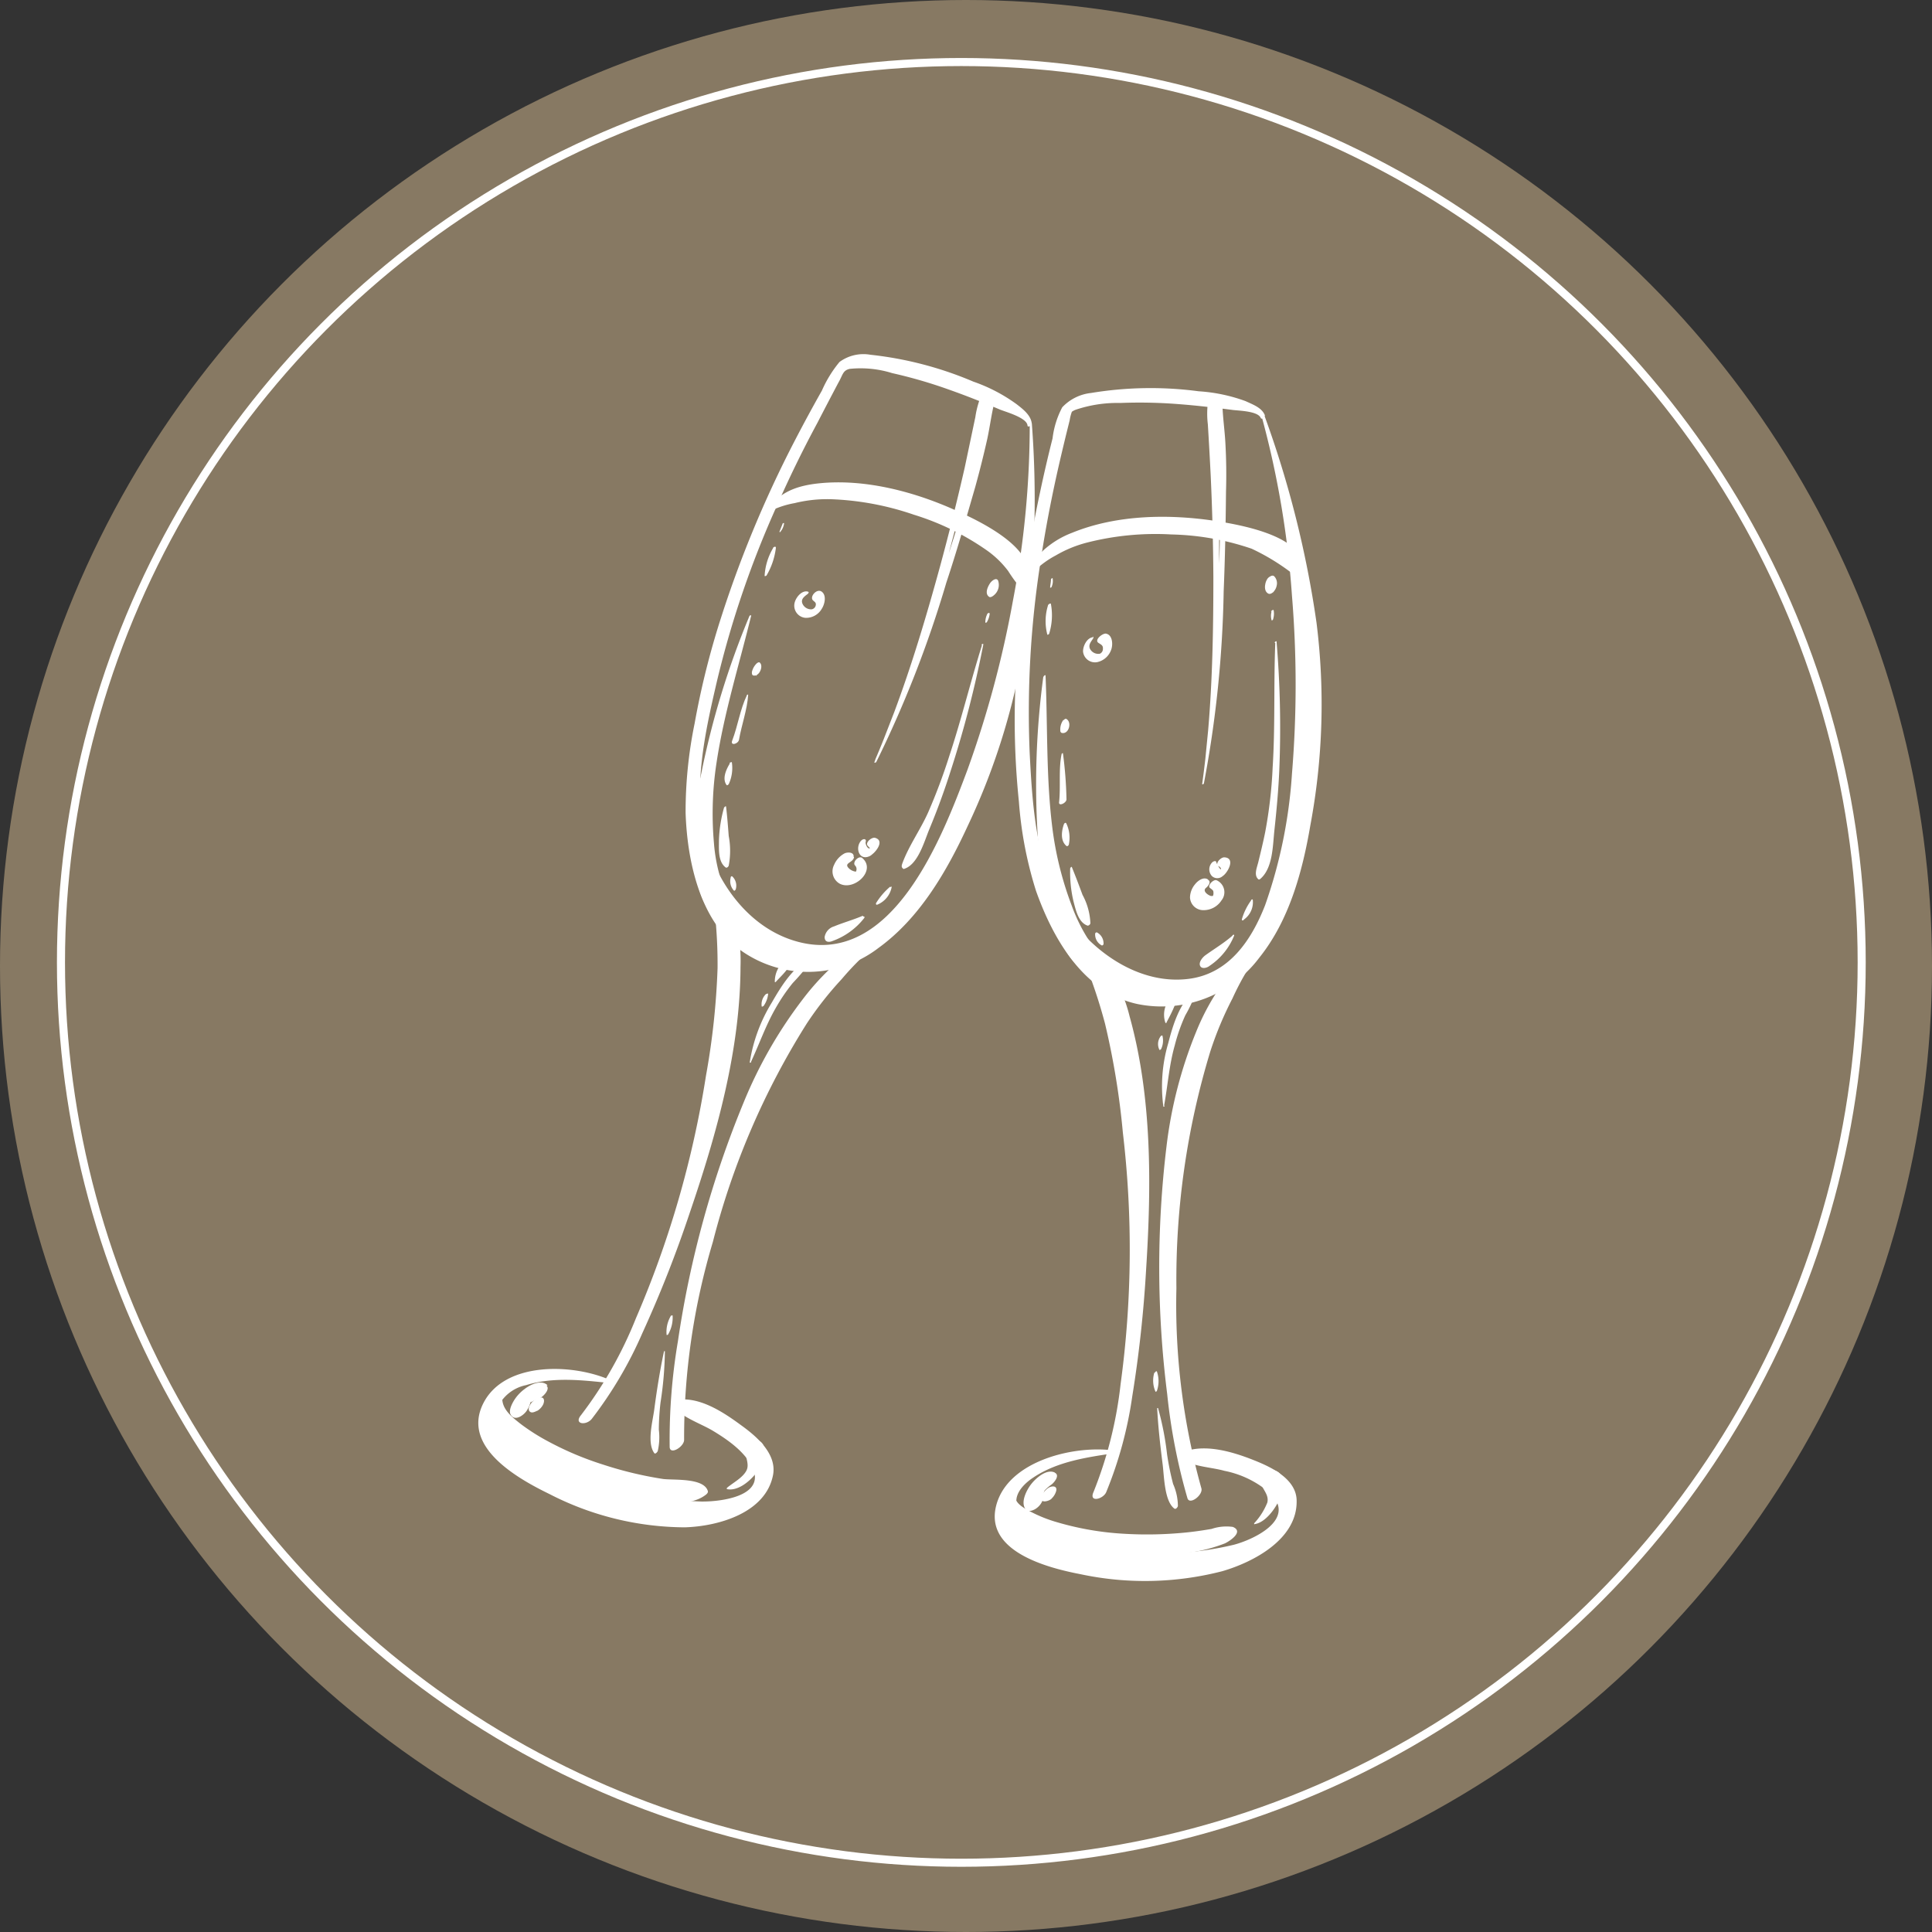 <svg xmlns="http://www.w3.org/2000/svg" id="BRINDIS" viewBox="0 0 181.9 181.9"><rect x="0" y="0" width="181.9" height="181.9" fill="#333333" stroke="none"/><defs><style>.cls-1{fill:#877963;}.cls-2{fill:none;stroke:#fff;stroke-linecap:round;stroke-linejoin:round;stroke-width:0.76px;}.cls-3{fill:#fff;}</style></defs><title>BRINDIS</title><circle class="cls-1" cx="90.95" cy="90.95" r="90.95"></circle><circle class="cls-2" cx="90.51" cy="90.61" r="84.77"></circle><path class="cls-3" d="M106,47a87.72,87.72,0,0,1-1.58,16.55,98,98,0,0,1-4.28,15.92c-2.4,6.42-7.08,18.61-16,16.19-4.26-1.15-7.25-5-8.51-9.07-1.51-4.9-.2-10.63.93-15.49a92.06,92.06,0,0,1,5.64-16.49q1.76-4,3.81-7.8Q87,44.89,88,43c.41-.71.39-1.12,1.05-1.27a10,10,0,0,1,4,.4,45.05,45.05,0,0,1,5.31,1.54c1.62.57,3.23,1.21,4.81,1.88.52.22,2.54.76,2.62,1.5,0,.25.42,0,.4-.19-.09-.78-.84-1.35-1.42-1.8a15.56,15.56,0,0,0-4.08-2.13A34,34,0,0,0,91,40.4a3.8,3.8,0,0,0-2.91.68,11.35,11.35,0,0,0-1.66,2.7q-1.3,2.3-2.52,4.65A107.42,107.42,0,0,0,76.67,66a76.58,76.58,0,0,0-2.22,9.11,41.23,41.23,0,0,0-.85,8.42c.15,4.54,1.35,10.28,5.34,13.05a10.9,10.9,0,0,0,12.82-.33c3.87-2.8,6.41-7.18,8.38-11.44a63.66,63.66,0,0,0,5.52-18.37,95.36,95.36,0,0,0,.54-19.56C106.18,46.73,106,46.9,106,47Z" transform="translate(-9.05 -7)"></path><path class="cls-3" d="M75.94,90.94a9.48,9.48,0,0,1,.52,3.14c.11,1.35.16,2.71.15,4.06a70,70,0,0,1-1.09,10.13,94.47,94.47,0,0,1-6.59,22.83,38.56,38.56,0,0,1-5.18,9.14c-.7.85.46,1,1,.37a38,38,0,0,0,4.79-8.12A114,114,0,0,0,74,121.16c2.52-7.38,4.75-15.3,4.77-23.16a15.13,15.13,0,0,0-.54-4.6,7.3,7.3,0,0,0-.81-1.69,5.41,5.41,0,0,0-1.12-1.09c-.13-.13-.43.16-.36.31Z" transform="translate(-9.05 -7)"></path><path class="cls-3" d="M92.06,95.2a16.17,16.17,0,0,0-1.91.76,12.87,12.87,0,0,0-1.87,1.28,23.57,23.57,0,0,0-3.64,3.83,42.17,42.17,0,0,0-5.58,9.74,94.93,94.93,0,0,0-6.18,22.45,55.49,55.49,0,0,0-.78,9.95c0,.84,1.38,0,1.36-.66a64.39,64.39,0,0,1,2.71-18.63A71.86,71.86,0,0,1,85,103.38a32.28,32.28,0,0,1,3.3-4.2,26.73,26.73,0,0,1,3.78-3.67c.15-.11.22-.43-.06-.32Z" transform="translate(-9.05 -7)"></path><path class="cls-3" d="M66.75,137.05c-3.44-1.66-10.17-2-12.21,2.1s3.25,7.06,6.25,8.52a28.08,28.08,0,0,0,12.73,3.13c3.1-.09,7.6-1.32,8.31-4.91.39-2-1.55-3.66-3-4.7-1.71-1.26-4.11-2.86-6.33-2.33-.14,0-.32.23-.22.37.86,1.2,2.65,1.74,3.89,2.48,1.39.84,3,1.95,3.74,3.48,1.24,2.74-3.16,3.21-4.85,3.18a29.25,29.25,0,0,1-10.17-2.2c-3-1.17-6.32-2.78-8.15-5.51a1.81,1.81,0,0,1-.43-1.82,3.8,3.8,0,0,1,2.28-1.43c2.59-.8,5.37-.46,8-.18.08,0,.22-.16.12-.2Z" transform="translate(-9.05 -7)"></path><path class="cls-3" d="M56.41,137.69c-3.47,3.95,3.33,7.31,6.22,8.43A36.25,36.25,0,0,0,69.37,148c1.89.33,4.51,1,6.15-.28.1-.08.22-.21.17-.35-.39-1.24-3.16-1-4.19-1.12a35.41,35.41,0,0,1-5.71-1.37,29.65,29.65,0,0,1-5.13-2.17,19.52,19.52,0,0,1-2.53-1.6c-1.13-.88-2.25-1.77-1.6-3.33,0-.11-.07-.11-.13,0Z" transform="translate(-9.05 -7)"></path><path class="cls-3" d="M77.48,147.2c1,.22,2.11-.69,2.69-1.42s1.5-2.84.15-3.19a1,1,0,0,0-1.07.78c-.13.71.42,1.44.07,2.1s-1.2,1.1-1.8,1.59c0,0-.11.12,0,.14Z" transform="translate(-9.05 -7)"></path><path class="cls-3" d="M71.56,134.26c-.38,1.79-.67,3.62-.91,5.44-.15,1.14-.71,3.13,0,4.11.1.14.31-.12.33-.2a5.79,5.79,0,0,0,.1-2,22.41,22.41,0,0,1,.16-2.57,33.52,33.52,0,0,0,.41-4.81c0-.05-.08,0-.08,0Z" transform="translate(-9.05 -7)"></path><path class="cls-3" d="M72.19,130.93a2.94,2.94,0,0,0-.38,1.73c0,.08.11,0,.13,0a3.14,3.14,0,0,0,.44-1.76c0-.13-.17,0-.2,0Z" transform="translate(-9.05 -7)"></path><path class="cls-3" d="M79.77,106.95c.78-1.68,1.38-3.41,2.29-5a17.15,17.15,0,0,1,1.63-2.4,19.57,19.57,0,0,0,1.74-2.08c.06-.1,0-.22-.1-.16-1.62.67-2.79,2.66-3.63,4.11a15.17,15.17,0,0,0-2.06,5.6c0,.08.11,0,.13,0Z" transform="translate(-9.05 -7)"></path><path class="cls-3" d="M82.08,99.46c.57-.64,1.49-1.4,1.55-2.3a.08.08,0,0,0-.11-.07A2.52,2.52,0,0,0,82,99.45c0,.06.08,0,.1,0Z" transform="translate(-9.05 -7)"></path><path class="cls-3" d="M81.19,100.57a1.35,1.35,0,0,0-.43,1.16c0,.1.14,0,.17,0a2.36,2.36,0,0,0,.44-1.14c0-.11-.14,0-.17,0Z" transform="translate(-9.05 -7)"></path><path class="cls-3" d="M81.33,55.24a8.54,8.54,0,0,1,2.53-.87A12.81,12.81,0,0,1,87.26,54a26.92,26.92,0,0,1,7.83,1.46,24.55,24.55,0,0,1,6.79,3.3,9,9,0,0,1,2.09,2,15.42,15.42,0,0,0,1.15,1.59c.15.17.43-.12.49-.24,1.6-3.16-4-5.87-6.17-6.87-4-1.87-8.84-3.2-13.31-2.73-2.07.22-3.78.83-4.9,2.62-.06.09,0,.17.1.1Z" transform="translate(-9.05 -7)"></path><path class="cls-3" d="M79.61,65a78.79,78.79,0,0,0-4.53,14.8,28.86,28.86,0,0,0-.66,7.81c.14,1.64.41,5.34,2.53,5.55.21,0,.46-.24.5-.43a5.24,5.24,0,0,0-.52-2.9,15.38,15.38,0,0,1-.66-3.44,31.52,31.52,0,0,1,.25-7.63c.71-4.67,2.13-9.2,3.25-13.78,0-.12-.14,0-.16,0Z" transform="translate(-9.05 -7)"></path><path class="cls-3" d="M81.84,58.6a5.75,5.75,0,0,0-.8,2.6c0,.1.14,0,.17,0a6.68,6.68,0,0,0,.89-2.62c0-.2-.22-.07-.27,0Z" transform="translate(-9.05 -7)"></path><path class="cls-3" d="M101.5,67.76c-1.08,3.44-1.94,7-3.06,10.38a54.38,54.38,0,0,1-2,5.34c-.72,1.62-1.82,3.14-2.43,4.8-.05.15-.11.31,0,.44l.08.08a.1.1,0,0,0,.1,0c1.3-.42,1.88-2.58,2.35-3.71q1.12-2.69,2-5.46a100.86,100.86,0,0,0,3.09-11.95c0-.13-.15,0-.17,0Z" transform="translate(-9.05 -7)"></path><path class="cls-3" d="M92.85,90.49A6.61,6.61,0,0,0,91.55,92c-.07.1,0,.23.11.17A2.23,2.23,0,0,0,93,90.53c0-.07-.06-.08-.11,0Z" transform="translate(-9.05 -7)"></path><path class="cls-3" d="M102,64.82a1.72,1.72,0,0,0-.18.78c0,.07.1,0,.13,0a2,2,0,0,0,.28-.8c0-.17-.19-.06-.23,0Z" transform="translate(-9.05 -7)"></path><path class="cls-3" d="M77.23,83a12.71,12.71,0,0,0-.49,3.14c0,.83-.09,2,.63,2.53.11.08.26-.07.29-.17a7.5,7.5,0,0,0,0-2.79c-.07-.92-.14-1.84-.25-2.76,0-.09-.13,0-.14.05Z" transform="translate(-9.05 -7)"></path><path class="cls-3" d="M77.85,89.61a1.29,1.29,0,0,0,.29,1.23c.06.09.19-.09.19-.14A1.2,1.2,0,0,0,78,89.52c-.06-.05-.15,0-.16.1Z" transform="translate(-9.05 -7)"></path><path class="cls-3" d="M77.75,78.91c-.35.57-.72,1.43-.29,2,.05.08.19-.06.21-.1a3.64,3.64,0,0,0,.29-2c0-.12-.17,0-.21,0Z" transform="translate(-9.05 -7)"></path><path class="cls-3" d="M90.28,93.22c-.88.38-1.8.63-2.7,1a1.26,1.26,0,0,0-.89,1c0,.47.36.53.73.38a6.63,6.63,0,0,0,3-2.17c.06-.08,0-.18-.08-.13Z" transform="translate(-9.05 -7)"></path><path class="cls-3" d="M102.33,61.82c-.26.35-.62,1.07-.14,1.38.13.08.35-.08.44-.16a1.25,1.25,0,0,0,.39-1.38c-.16-.31-.56,0-.69.17Z" transform="translate(-9.05 -7)"></path><path class="cls-3" d="M82.73,56.32l-.29.73c0,.09.06.06.1,0a1.53,1.53,0,0,0,.33-.76c0-.11-.12,0-.14,0Z" transform="translate(-9.05 -7)"></path><path class="cls-3" d="M79.37,72.46c-.64,1.33-.85,2.88-1.38,4.26-.21.54.57.33.64-.08.24-1.38.77-2.82.86-4.21,0-.08-.11,0-.13,0Z" transform="translate(-9.05 -7)"></path><path class="cls-3" d="M80.35,69.41a1.61,1.61,0,0,0-.51.87c0,.12,0,.27.12.31s.17,0,.29,0-.1.08,0,0a1.23,1.23,0,0,0,.24-.2c.21-.25.36-.75.1-1-.08-.08-.22,0-.28.07Z" transform="translate(-9.05 -7)"></path><path class="cls-3" d="M60.6,137.42c-.59-.57-1.64-.05-2.16.36a3.86,3.86,0,0,0-1,1.08c-.21.35-.54,1-.29,1.36.38.61,1.18.05,1.47-.37a2.66,2.66,0,0,0,.35-.73c.09-.27.07-.12.05-.09s.11-.08,0,0l.32-.17c.21-.1.42-.17.62-.27s.92-.77.55-1.13Z" transform="translate(-9.05 -7)"></path><path class="cls-3" d="M59.64,139.83a1.48,1.48,0,0,0,.49-.49c.2-.31.25-.88-.29-.75a1.42,1.42,0,0,0-.83.6c-.13.18-.28.52-.08.71s.52,0,.71-.08Z" transform="translate(-9.05 -7)"></path><path class="cls-3" d="M89.42,87.69c.06-.47-.53-.48-.84-.35a2.2,2.2,0,0,0-1,1.09,1.33,1.33,0,0,0,.53,1.77c1.36.71,3.48-1.25,2.12-2.42-.31-.26-.94.37-.69.69a.49.49,0,0,1,.05.66c-.08.1.06-.05.06-.06a1.14,1.14,0,0,1-.65-.29c-.59-.55.39-.53.46-1.09Z" transform="translate(-9.05 -7)"></path><path class="cls-3" d="M90.14,86.13c-.6.63-.25,1.91.74,1.5.5-.21,1.57-1.47.56-1.75-.32-.09-1,.47-.67.78.07.08.29.24.1.22s-.36-.47-.32-.59c.12-.33-.22-.36-.41-.15Z" transform="translate(-9.05 -7)"></path><path class="cls-3" d="M85.07,62.69c-.54-.1-1.05.52-1.19,1a1.15,1.15,0,0,0,1,1.48,1.7,1.7,0,0,0,1.54-.85c.28-.43.47-1.26,0-1.61s-1.18.49-.82.82c.17.16.31.21.25.48a.47.47,0,0,1-.39.36.89.89,0,0,1-.86-.54c-.18-.45.22-.69.52-.93,0,0,.15-.17,0-.19Z" transform="translate(-9.05 -7)"></path><path class="cls-3" d="M102,48.34c.28-1.29.43-2.66.8-3.93.09-.3-.38-.15-.49-.08.09-.05.1-.09,0-.09a.47.47,0,0,0-.52.29v0a1.52,1.52,0,0,0,0-.32c0-.1-.13-.09-.21-.07h0a.25.25,0,0,0-.16.13h0a8.56,8.56,0,0,0-.54,2q-.5,2.38-1,4.75-1.06,4.65-2.31,9.26c-1.27,4.64-2.64,9.25-4.32,13.75l-1,2.57c-.28.71-.58,1.42-.88,2.12,0,0,0,0,0,0l.13-.28-.13.33c0,.09.14,0,.17,0a105.87,105.87,0,0,0,6.61-16.92c1-3,1.85-6,2.72-9Q101.49,50.61,102,48.34Zm-2.62,7.53c-.32,1.08-.65,2.15-1,3.22.16-.6.32-1.21.48-1.82S99.2,56.33,99.37,55.86Z" transform="translate(-9.05 -7)"></path><path class="cls-3" d="M127.87,46.33a86.49,86.49,0,0,1,2.82,16.76,101.94,101.94,0,0,1,0,16.76,46.08,46.08,0,0,1-2.53,12.38c-1.29,3.3-3.4,6.45-7.19,6.93-4.49.57-8.76-2.32-11.25-5.83C106.62,89,106.27,83.12,106,78a91.59,91.59,0,0,1,1-18c.46-3.11,1.06-6.21,1.76-9.27q.48-2.08,1-4.15a4,4,0,0,1,.25-.92c-.07.09,0,.09-.1.15a1.51,1.51,0,0,1,.44-.24,12.27,12.27,0,0,1,4.17-.63,46.65,46.65,0,0,1,5.51.11c1.7.13,3.4.33,5.1.55.54.07,2.36.1,2.62.75.08.2.45-.1.38-.27-.28-.7-1.14-1-1.8-1.31a15.63,15.63,0,0,0-4.42-.93,34.38,34.38,0,0,0-10.14.16,4.36,4.36,0,0,0-2.71,1.35,8.37,8.37,0,0,0-.91,2.92q-.64,2.53-1.18,5.09a106.29,106.29,0,0,0-2.37,19.91,75.18,75.18,0,0,0,.38,9.2,36.84,36.84,0,0,0,1.61,8.4c1.6,4.52,4.48,9.56,9.55,10.66a11.48,11.48,0,0,0,11.48-4.37c2.81-3.5,4.06-8.11,4.8-12.45A61.69,61.69,0,0,0,133,65.62a96.74,96.74,0,0,0-4.89-19.46C128.05,46,127.84,46.23,127.87,46.33Z" transform="translate(-9.05 -7)"></path><path class="cls-3" d="M110.66,96.68A4.79,4.79,0,0,1,111.3,98c.24.52.43,1.05.62,1.59.44,1.24.83,2.51,1.17,3.79a73.18,73.18,0,0,1,1.68,10.27,93.54,93.54,0,0,1-.21,23.63A38.69,38.69,0,0,1,112,147.49c-.44,1,.91.67,1.2,0a37.69,37.69,0,0,0,2.45-9,116.68,116.68,0,0,0,1.31-12c.5-7.86.57-16.17-1.56-23.81a14.12,14.12,0,0,0-1.81-4.25,7.2,7.2,0,0,0-1.25-1.39,6.57,6.57,0,0,0-1.39-.75c-.15-.08-.43.23-.31.36Z" transform="translate(-9.05 -7)"></path><path class="cls-3" d="M127.35,96.52a15.77,15.77,0,0,0-3.22,3.11,22.14,22.14,0,0,0-2.45,4.49A41.33,41.33,0,0,0,118.87,115a95.11,95.11,0,0,0,.07,23.23,55.76,55.76,0,0,0,1.91,9.83c.21.68,1.5-.32,1.31-.94a64.15,64.15,0,0,1-2.35-18.82A73.77,73.77,0,0,1,123,106a32.69,32.69,0,0,1,2.09-5,24.63,24.63,0,0,1,2.48-4.28c.14-.17,0-.33-.2-.2Z" transform="translate(-9.05 -7)"></path><path class="cls-3" d="M114.14,143.6c-3.71-.61-10.2.85-11.3,5.16s4.81,5.85,7.93,6.45a29.13,29.13,0,0,0,13.36-.28c2.92-.85,7.06-3,7-6.62,0-2.06-2.39-3.18-4-3.82-2-.8-4.84-1.68-6.94-.66-.08,0-.3.25-.17.35,1.1.91,3,.93,4.31,1.3a9.23,9.23,0,0,1,4.51,2.3c2.09,2.39-1.83,4.19-3.62,4.66a28.93,28.93,0,0,1-10.37.58c-3.19-.34-7.15-1.05-9.51-3.42-1.29-1.29-.29-2.64,1-3.49,2.27-1.52,5.11-1.92,7.76-2.31.08,0,.2-.18.08-.21Z" transform="translate(-9.05 -7)"></path><path class="cls-3" d="M104.31,147c-1.69,3.15,1.94,5,4.44,5.67a31.6,31.6,0,0,0,10.71.64,14.72,14.72,0,0,0,4.92-1c.52-.25,1.79-1.12.74-1.55a4.38,4.38,0,0,0-2,.19c-1,.17-1.91.3-2.88.38a36.52,36.52,0,0,1-5.46.07,27.65,27.65,0,0,1-6.17-1.07,13.25,13.25,0,0,1-2.52-1c-1.16-.62-1.7-1-1.57-2.44,0-.12-.16,0-.18,0Z" transform="translate(-9.05 -7)"></path><path class="cls-3" d="M127.2,150.49c1.81-.25,4.07-4.81,1.55-5.12-.44-.06-1,.55-1,1,0,.79.82,1.25.62,2.1a6.28,6.28,0,0,1-1.24,1.95s0,.11,0,.1Z" transform="translate(-9.05 -7)"></path><path class="cls-3" d="M118,139.61c.09,1.74.29,3.49.51,5.23.15,1.15.16,3.48,1.1,4.19.14.11.32-.12.34-.24a5.18,5.18,0,0,0-.45-2.07,25.61,25.61,0,0,1-.57-2.8,27.59,27.59,0,0,0-.85-4.35s-.08,0-.08,0Z" transform="translate(-9.05 -7)"></path><path class="cls-3" d="M117.73,136.24a2.57,2.57,0,0,0,.1,1.76c0,.08.14,0,.15-.07a2.76,2.76,0,0,0,0-1.78c0-.11-.19,0-.2.1Z" transform="translate(-9.05 -7)"></path><path class="cls-3" d="M118.65,111.1c.35-1.89.47-3.79,1-5.66a16.8,16.8,0,0,1,1-2.85,11.32,11.32,0,0,0,1-2.21c0-.12-.1-.13-.17-.07-1.39,1.16-2,3.21-2.44,4.91a14.36,14.36,0,0,0-.46,5.95c0,.07.12,0,.13-.06Z" transform="translate(-9.05 -7)"></path><path class="cls-3" d="M118.89,103.24c.27-.51.53-1,.75-1.55a1.31,1.31,0,0,0,.13-1.05c0-.07-.13,0-.17,0a2.37,2.37,0,0,0-.83,2.65c0,.06.11,0,.12,0Z" transform="translate(-9.05 -7)"></path><path class="cls-3" d="M118.29,104.62a1.21,1.21,0,0,0-.09,1.2c0,.08.16,0,.18-.07a1.87,1.87,0,0,0,.12-1.21c0-.11-.19,0-.21.08Z" transform="translate(-9.05 -7)"></path><path class="cls-3" d="M106.38,60.81a8.91,8.91,0,0,1,2.08-1.52,11.47,11.47,0,0,1,2.95-1.21,26.14,26.14,0,0,1,7.94-.76,25,25,0,0,1,7.54,1.34,20.44,20.44,0,0,1,4.23,2.65c.2.13.46-.12.51-.31.9-3.45-5.82-4.58-8-4.93-4.44-.69-9.4-.63-13.61,1.08a8.53,8.53,0,0,0-2.72,1.65,3.74,3.74,0,0,0-1.06,2c0,.14.14,0,.18,0Z" transform="translate(-9.05 -7)"></path><path class="cls-3" d="M107.28,70.71a76.34,76.34,0,0,0-.5,15.38,28.74,28.74,0,0,0,1.4,7.68c.6,1.63,1.82,4.89,4,4.72a.57.57,0,0,0,.51-.51c0-1.1-.68-1.78-1.24-2.64a16.1,16.1,0,0,1-1.52-3.14,31.64,31.64,0,0,1-1.82-7.42c-.57-4.7-.42-9.44-.62-14.16,0-.12-.17,0-.18.09Z" transform="translate(-9.05 -7)"></path><path class="cls-3" d="M107.72,64a5,5,0,0,0-.07,2.72c0,.1.18,0,.19-.09a5.84,5.84,0,0,0,.16-2.73c0-.18-.27,0-.29.11Z" transform="translate(-9.05 -7)"></path><path class="cls-3" d="M129.12,67.54c-.16,3.91,0,7.83-.25,11.74a42.86,42.86,0,0,1-.7,6.06c-.19.95-.42,1.89-.65,2.83-.13.53-.44,1.22,0,1.61.07.06.16,0,.21-.05,1.15-1,1.15-3.06,1.3-4.5.21-1.93.39-3.87.47-5.81a97.24,97.24,0,0,0-.26-12c0-.11-.17,0-.18.09Z" transform="translate(-9.05 -7)"></path><path class="cls-3" d="M126.84,91.78a5.72,5.72,0,0,0-.87,1.78c0,.16.15.1.22,0a2,2,0,0,0,.81-1.84c0-.09-.12,0-.15,0Z" transform="translate(-9.05 -7)"></path><path class="cls-3" d="M128.77,64.58a1.48,1.48,0,0,0,0,.8c0,.08.13,0,.14-.07a1.75,1.75,0,0,0,.06-.82c0-.15-.23,0-.25.09Z" transform="translate(-9.05 -7)"></path><path class="cls-3" d="M109.81,88.73a11.77,11.77,0,0,0,.31,3.13c.22.83.46,2,1.33,2.29.13,0,.25-.12.26-.23a6.09,6.09,0,0,0-.74-2.67c-.32-.87-.65-1.74-1-2.6,0-.08-.14,0-.14.09Z" transform="translate(-9.05 -7)"></path><path class="cls-3" d="M112.16,94.91a1.16,1.16,0,0,0,.6,1.09c.07.06.2-.06.19-.14a1.16,1.16,0,0,0-.64-1.08c-.07,0-.15.07-.15.13Z" transform="translate(-9.05 -7)"></path><path class="cls-3" d="M109.2,84.65c-.21.63-.32,1.52.26,2,.08.06.2-.05.22-.13a3.1,3.1,0,0,0-.24-2c-.06-.12-.21,0-.23.11Z" transform="translate(-9.05 -7)"></path><path class="cls-3" d="M125.08,95.1c-.79.69-1.68,1.22-2.53,1.83-.28.2-.66.66-.51,1s.66.2.9,0a6.2,6.2,0,0,0,2.31-2.85c0-.13-.12-.07-.17,0Z" transform="translate(-9.05 -7)"></path><path class="cls-3" d="M128.31,61.61q.44-.47.15-.21a.76.76,0,0,0-.15.21,1.38,1.38,0,0,0-.14.44c-.06.33,0,.71.32.85.18.07.42-.11.52-.25-.26.39-.09.11,0,0a1.11,1.11,0,0,0,.24-.51.94.94,0,0,0-.22-.87c-.22-.23-.63.15-.71.35Z" transform="translate(-9.05 -7)"></path><path class="cls-3" d="M108,61.53c0,.26-.06.51-.08.77,0,.08.1,0,.12,0a1.39,1.39,0,0,0,.12-.82c0-.11-.15,0-.16.08Z" transform="translate(-9.05 -7)"></path><path class="cls-3" d="M109,78c-.3,1.47-.07,3.07-.24,4.57,0,.37.74,0,.7-.34a38.34,38.34,0,0,0-.33-4.29c0-.07-.12,0-.13.06Z" transform="translate(-9.05 -7)"></path><path class="cls-3" d="M109.17,74.78a1.49,1.49,0,0,0-.29,1A.22.22,0,0,0,109,76c.68.18,1-1,.45-1.31-.09-.06-.24.08-.29.14Z" transform="translate(-9.05 -7)"></path><path class="cls-3" d="M108.36,145.64c-.78-.37-1.79.54-2.22,1.09s-1.06,1.75-.5,2.4c.21.25.67.08.88-.05a1.68,1.68,0,0,0,.73-.92c.1-.29,0-.65.19-.87a4.1,4.1,0,0,1,.64-.54c.25-.21.79-.86.27-1.1Z" transform="translate(-9.05 -7)"></path><path class="cls-3" d="M108.06,148.09a1.55,1.55,0,0,0,.43-.71c.13-.54-.44-.49-.74-.29a1.5,1.5,0,0,0-.62.83c-.24.67.69.44.94.17Z" transform="translate(-9.05 -7)"></path><path class="cls-3" d="M122.75,89.78c-.42-.24-.94.16-1.18.47a2,2,0,0,0-.48,1.24,1.25,1.25,0,0,0,1.16,1.2,2,2,0,0,0,1.8-.91,1.23,1.23,0,0,0-.45-1.9c-.29-.13-.92.5-.62.73s.31.23.32.46-.08.28-.07.36a.21.21,0,0,1,.08-.07q.13-.08,0,0s0,0,0,0l-.24,0c-.27-.07-.85-.46-.47-.77.2-.16.52-.57.19-.76Z" transform="translate(-9.05 -7)"></path><path class="cls-3" d="M123.24,88.14a.93.93,0,0,0-.08,1.35.75.75,0,0,0,1,0c.5-.32,1.26-1.74.14-1.77-.32,0-.92.6-.5.85.08,0,.27.23.19.27s-.41-.58-.44-.7-.23-.05-.3,0Z" transform="translate(-9.05 -7)"></path><path class="cls-3" d="M111.93,67c-.56.07-.92.84-.91,1.34a1.13,1.13,0,0,0,1.34,1,1.8,1.8,0,0,0,1.33-1.23c.15-.47.1-1.33-.5-1.45-.31-.07-1.13.58-.73.86.25.17.46.23.43.58a.48.48,0,0,1-.29.45.88.88,0,0,1-.93-.47c-.17-.39.12-.68.32-1,0-.07,0-.15-.06-.14Z" transform="translate(-9.05 -7)"></path><path class="cls-3" d="M124.42,48.69c-.07-1.32-.29-2.68-.28-4,0-.32-.41,0-.49.06.08-.08.08-.11,0-.09a.47.47,0,0,0-.42.42v0a1.6,1.6,0,0,0-.12-.3c0-.09-.15-.05-.22,0h0a.25.25,0,0,0-.12.17h0a8.31,8.31,0,0,0,0,2q.15,2.43.27,4.85.22,4.77.25,9.54c0,4.81-.08,9.62-.49,14.4l-.27,2.75c-.09.76-.18,1.52-.29,2.28,0,0,0,0,0,0s0-.21,0-.31l0,.35c0,.1.15,0,.16-.06a106.07,106.07,0,0,0,1.86-18.07c.13-3.13.19-6.27.22-9.41Q124.55,51,124.42,48.69Zm-.51,8q0,1.68-.08,3.37c0-.63,0-1.25,0-1.88S123.87,57.13,123.9,56.64Z" transform="translate(-9.05 -7)"></path></svg>